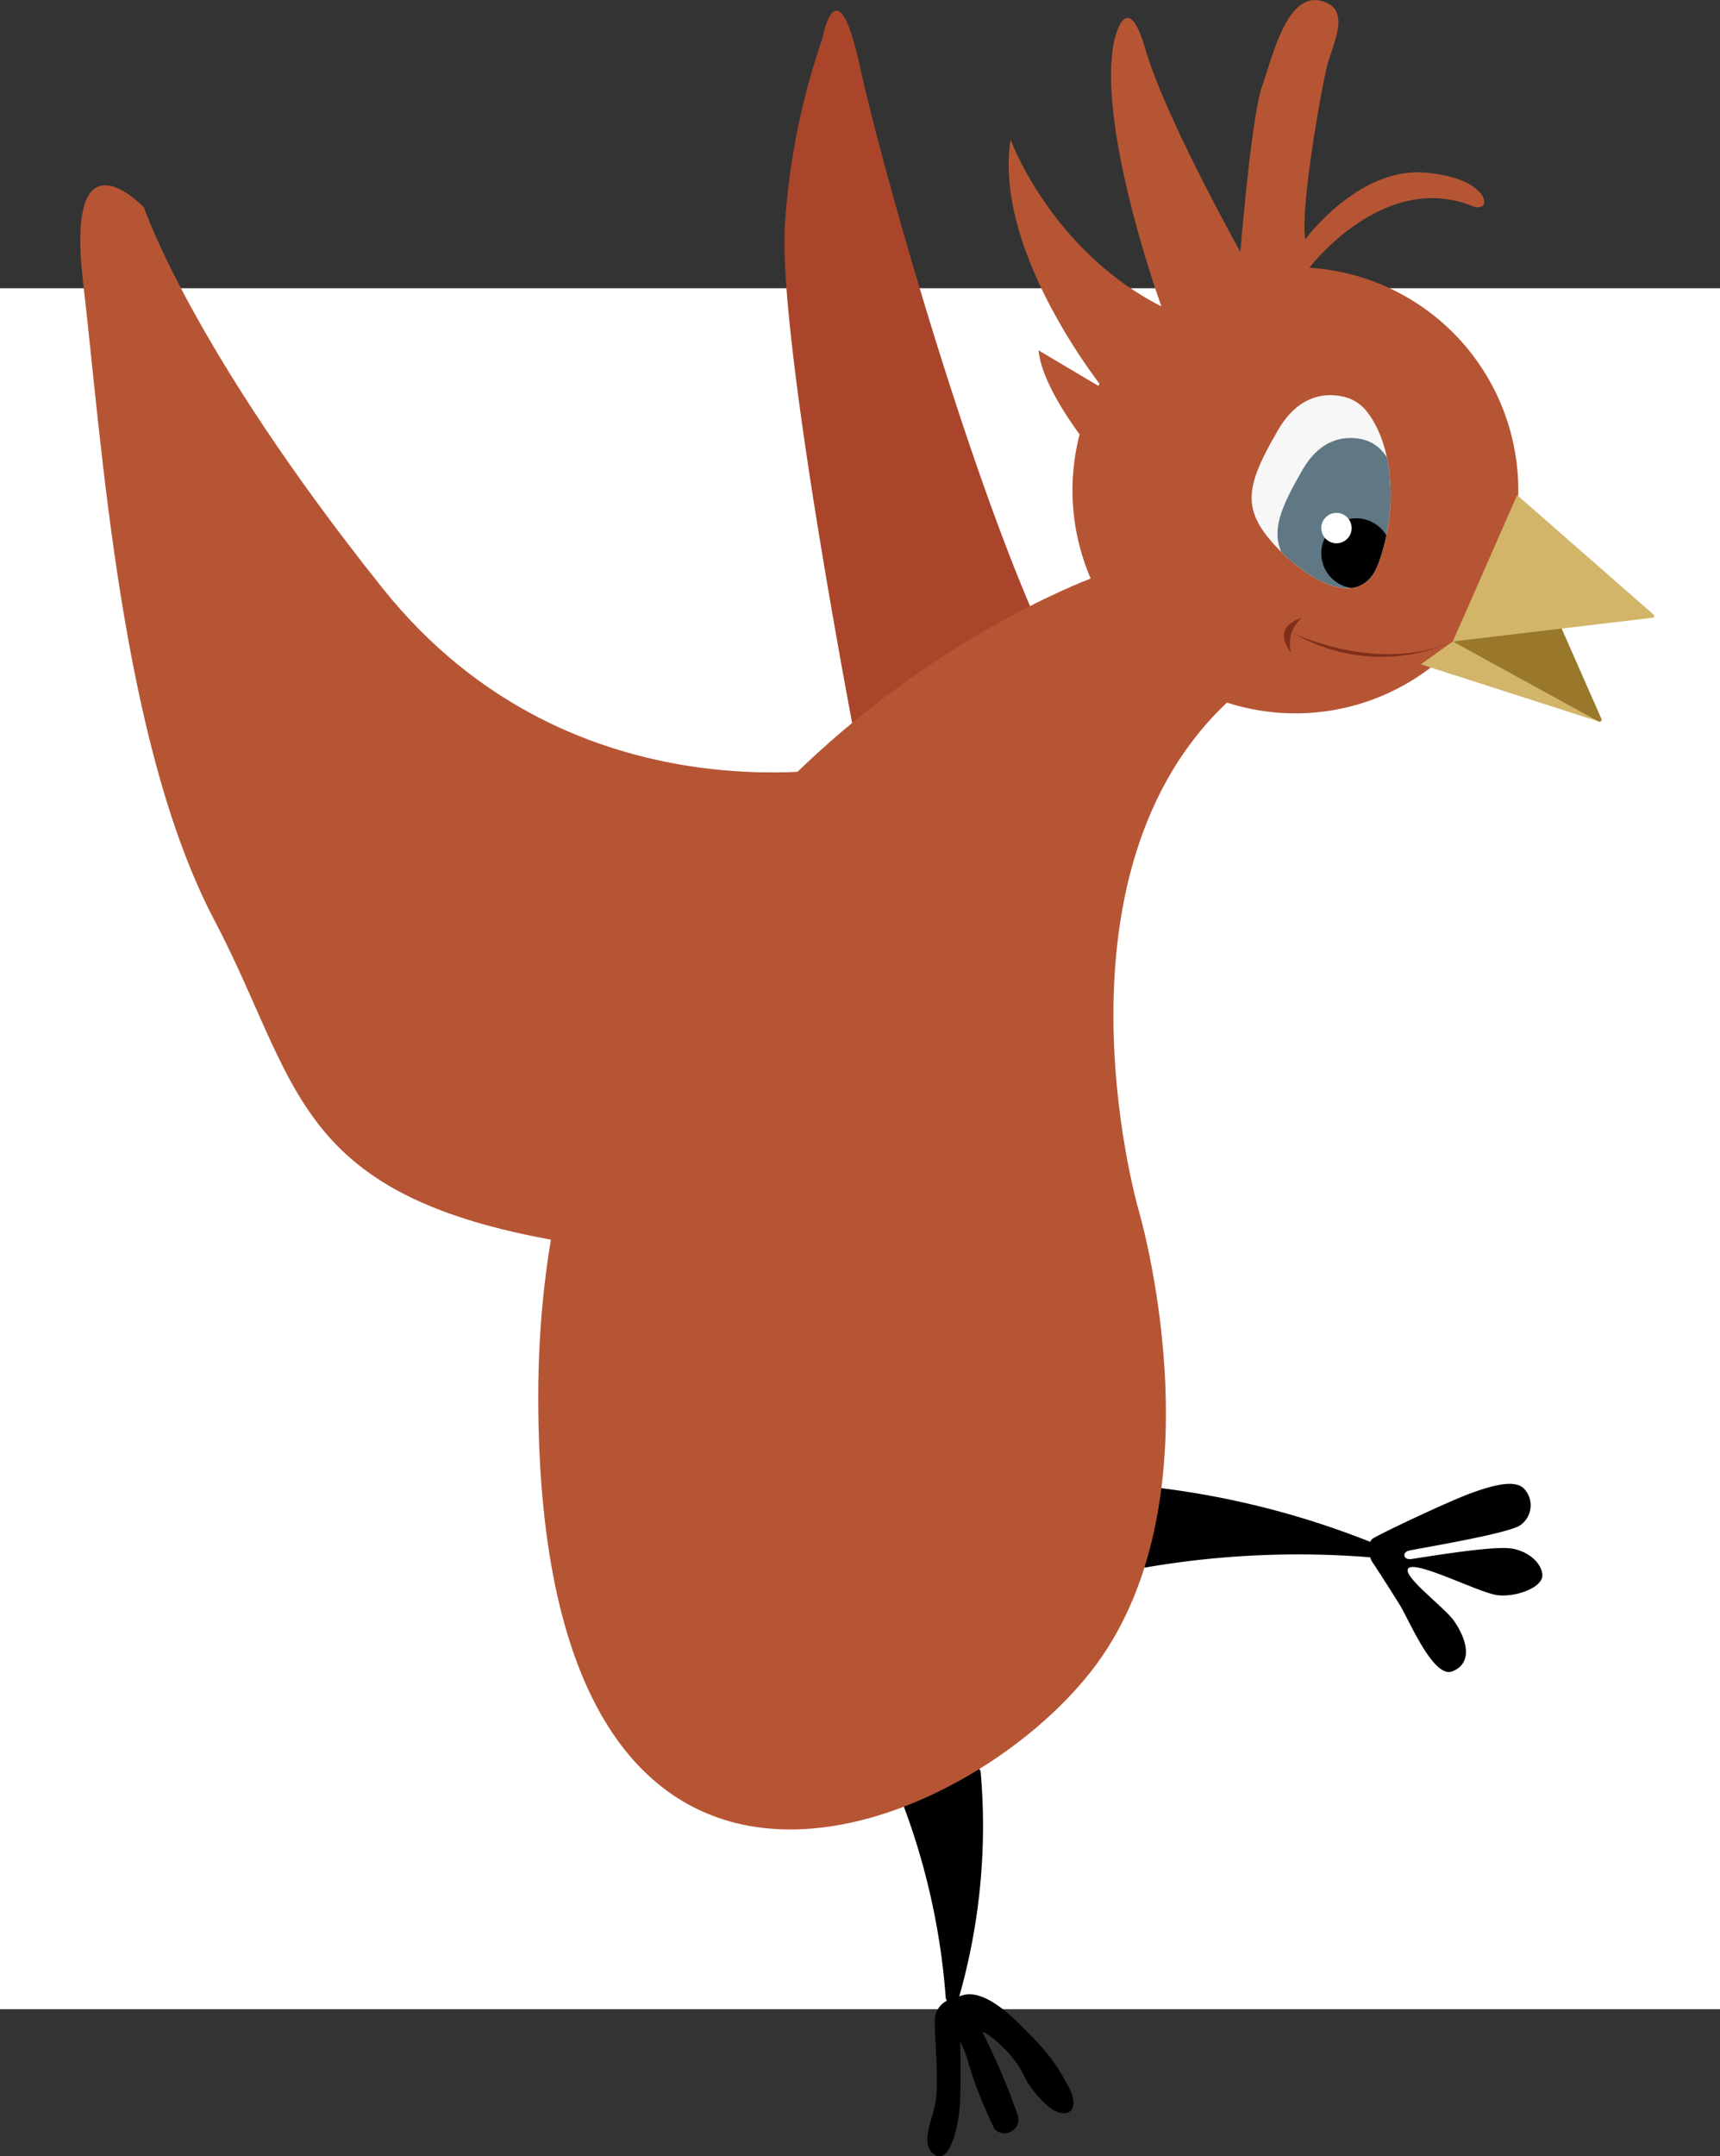 <svg id="fd349010-4cd2-402a-8885-ab8c2b7ff29e" data-name="vogel" xmlns="http://www.w3.org/2000/svg" xmlns:xlink="http://www.w3.org/1999/xlink" viewBox="0 0 159.65 200.04"><rect x="0" y="0" width="159.65" height="200.04" fill="#333333" stroke="none"/><defs><style>.ad0b32a8-e790-4952-af95-d3040063cec6{fill:none;}.a85374d5-7bba-4048-ae69-c443b12593b5,.bbb01375-ce30-4a0c-a236-988b8006743b{fill:#fff;}.bbb01375-ce30-4a0c-a236-988b8006743b{stroke:#fff;stroke-miterlimit:10;}.ae194907-a289-4bc9-a758-7164d560a175{fill:#aa452b;}.ba1741e8-09e6-44dc-b61b-c3c3f8873e1b{fill:#b65534;}.aa1c403d-f528-4d53-8237-d0d99a7942ba{fill:#99772b;}.babe6520-ba3e-41b3-b484-f4d9c31e897b{fill:#d2b569;}.fd48731d-e9a8-47ff-8ff6-c61b95d99bcc{fill:#f7f7f7;}.e15691b2-f67a-4c3e-b356-17c53d076616{fill:#7f2f19;}.eca866e7-2298-4b5a-bce7-abda696fe3b8{clip-path:url(#ba40b45c-aa61-4bdd-aca6-efaf6a92ea44);}.b7220d21-1f62-4947-9a59-509dd825e747{fill:#5f7884;}</style><clipPath id="ba40b45c-aa61-4bdd-aca6-efaf6a92ea44" transform="translate(-123.93 -111.95)"><path class="ad0b32a8-e790-4952-af95-d3040063cec6" d="M250.8,150.13a3.8,3.8,0,0,0-2.18-1.38c-1.53-.35-4.06-.27-6,3-2.93,5-3.42,7.16-.82,10.26s8.31,7.17,10.1,2.12C253.57,159.53,253.44,153.51,250.8,150.13Z"/></clipPath></defs><rect class="bbb01375-ce30-4a0c-a236-988b8006743b" x="0.5" y="27.24" width="158.65" height="158.65"/><g id="fc3119f5-14a7-4c8c-9c86-fff060187b09" data-name="Laag 28"><path d="M207.71,279.24a64.21,64.21,0,0,1,4,18,.61.61,0,0,0,1.19.15,57.72,57.72,0,0,0,2.06-21,.63.63,0,0,0-.86-.53L208,278.47A.6.6,0,0,0,207.71,279.24Z" transform="translate(-123.93 -111.95)"/><path d="M212.18,297.41a2.08,2.08,0,0,0-1.48,1.79,4.52,4.52,0,0,0,0,.54c0,1.47.43,5.7,0,7.55s-1.31,3.69,0,4.56,2.25-2.4,2.35-5.12,0-5.41,0-5.41a10.93,10.93,0,0,1,.8,2.12,40.68,40.68,0,0,0,2.39,6,1.28,1.28,0,0,0,2.14-1.31,64.47,64.47,0,0,0-3.23-7.6c0-.37,2.81,1.75,3.8,3.93.52,1.15,2.14,3.13,3.23,3.45s1.73-.32,1.19-1.84a17.79,17.79,0,0,0-3.8-5.32c-1.34-1.4-4.13-4.35-6.3-3.7Z" transform="translate(-123.93 -111.95)"/><path d="M230.34,257.35a83.34,83.34,0,0,1,21.25-.89.6.6,0,0,0,.3-1.16,79.14,79.14,0,0,0-24-5.68c-.48,0-.84.35-.69.77l2.29,6.49A.8.8,0,0,0,230.34,257.35Z" transform="translate(-123.93 -111.95)"/><path d="M260.41,250.49c2.34-.86,4.13-1.23,4.94-.48a2.25,2.25,0,0,1-.38,3.48c-1.5.84-9.75,2.16-10.32,2.33s-.48.86.28.76,7.11-1.19,9.07-1c1.56.13,3,1.25,3.09,2.45s-2.5,2.12-4.18,1.9-7.32-3.13-8.2-2.53,3.28,3.62,4.18,4.92c1.16,1.66,1.83,3.9-.16,4.68-1.75.69-4-4.74-4.83-6.09s-2.17-3.44-2.56-4-.54-1.84,0-2.22S258.08,251.36,260.41,250.49Z" transform="translate(-123.93 -111.95)"/></g><path class="ae194907-a289-4bc9-a758-7164d560a175" d="M203.76,182.89s-7.82-40-6.95-50.39a65.35,65.35,0,0,1,3.44-16.94s1.34-7.38,3.51,2.61,11.73,43.62,19.11,57Z" transform="translate(-123.93 -111.95)"/><path class="ba1741e8-09e6-44dc-b61b-c3c3f8873e1b" d="M245.49,136.76s6.85-9,15.08-5.7c2,.8,1.79-2.61-4.4-3.1s-11.08,6.19-11.08,6.19c-.49-2.93,1.47-13.84,2-16s2.44-5.49-.65-6.14-4.4,5.21-5.38,8-2,15.31-2,15.31-7-12.54-8.79-18.73-2.93-.81-2.93-.81c-1.63,8,4.39,24.59,4.39,24.59-10.26-5.21-14-15.47-14-15.47-1.44,9.22,6.41,20.21,8.25,22.64,0,.06-.07.13-.11.2l-5.54-3.29c.24,2.63,2.58,6.12,3.81,7.8a20.69,20.69,0,1,0,21.35-15.46Z" transform="translate(-123.93 -111.95)"/><path class="aa1c403d-f528-4d53-8237-d0d99a7942ba" d="M258.62,172.2l13.69,6.68a.19.19,0,0,0,.26-.25l-7.93-18a.2.2,0,0,0-.35,0l-5.75,11.36A.2.2,0,0,0,258.62,172.2Z" transform="translate(-123.93 -111.95)"/><path class="babe6520-ba3e-41b3-b484-f4d9c31e897b" d="M258.78,171.46l18.53-2.2a.16.16,0,0,0,.12-.28l-12.68-11.1Z" transform="translate(-123.93 -111.95)"/><polygon class="babe6520-ba3e-41b3-b484-f4d9c31e897b" points="131.88 61.63 134.85 59.51 148.38 66.93 131.88 61.63"/><g id="b13618f9-9331-4fa2-a5e2-e7c4707a6dbf" data-name="Laag 5"><path class="fd48731d-e9a8-47ff-8ff6-c61b95d99bcc" d="M250.8,150.13a3.8,3.8,0,0,0-2.18-1.38c-1.53-.35-4.06-.27-6,3-2.93,5-3.42,7.16-.82,10.26s8.31,7.17,10.1,2.12C253.57,159.53,253.44,153.51,250.8,150.13Z" transform="translate(-123.93 -111.95)"/></g><path class="e15691b2-f67a-4c3e-b356-17c53d076616" d="M244.79,169.26a3.05,3.05,0,0,0-1,3.26S241.7,170.24,244.79,169.26Z" transform="translate(-123.93 -111.95)"/><path class="e15691b2-f67a-4c3e-b356-17c53d076616" d="M258.78,171.46A16.24,16.24,0,0,1,244,170.7S251.88,174.5,258.78,171.46Z" transform="translate(-123.93 -111.95)"/><path class="ba1741e8-09e6-44dc-b61b-c3c3f8873e1b" d="M225.69,165.42s-51.8,18.37-51.8,76.13,40.08,40.74,51.8,24.81,3.91-42.21,3.91-42.21-9.77-33.73,10.76-49.17Z" transform="translate(-123.93 -111.95)"/><path class="ba1741e8-09e6-44dc-b61b-c3c3f8873e1b" d="M203.76,182.89s-26.5,5.94-44.31-16.36S137.3,131.2,137.3,131.2s-7.39-7.82-5.65,7,3.47,42.57,12.16,59.08,6.95,27.36,39.53,30.84Z" transform="translate(-123.93 -111.95)"/><g id="bf6368ec-50f0-48c2-9453-35a8bd2381a8" data-name="Laag 29"><g class="eca866e7-2298-4b5a-bce7-abda696fe3b8"><g id="bae152d3-ef89-4c87-b9b3-b0994732892b" data-name="Laag 5 kopie"><path class="b7220d21-1f62-4947-9a59-509dd825e747" d="M252.39,154a3.54,3.54,0,0,0-2-1.29c-1.42-.32-3.77-.25-5.55,2.81-2.72,4.69-3.18,6.66-.75,9.53s7.71,6.66,9.38,2C255,162.77,254.85,157.17,252.39,154Z" transform="translate(-123.93 -111.95)"/><circle cx="125.89" cy="51.33" r="3.25"/><circle class="a85374d5-7bba-4048-ae69-c443b12593b5" cx="124.05" cy="48.99" r="1.41"/></g></g></g></svg>